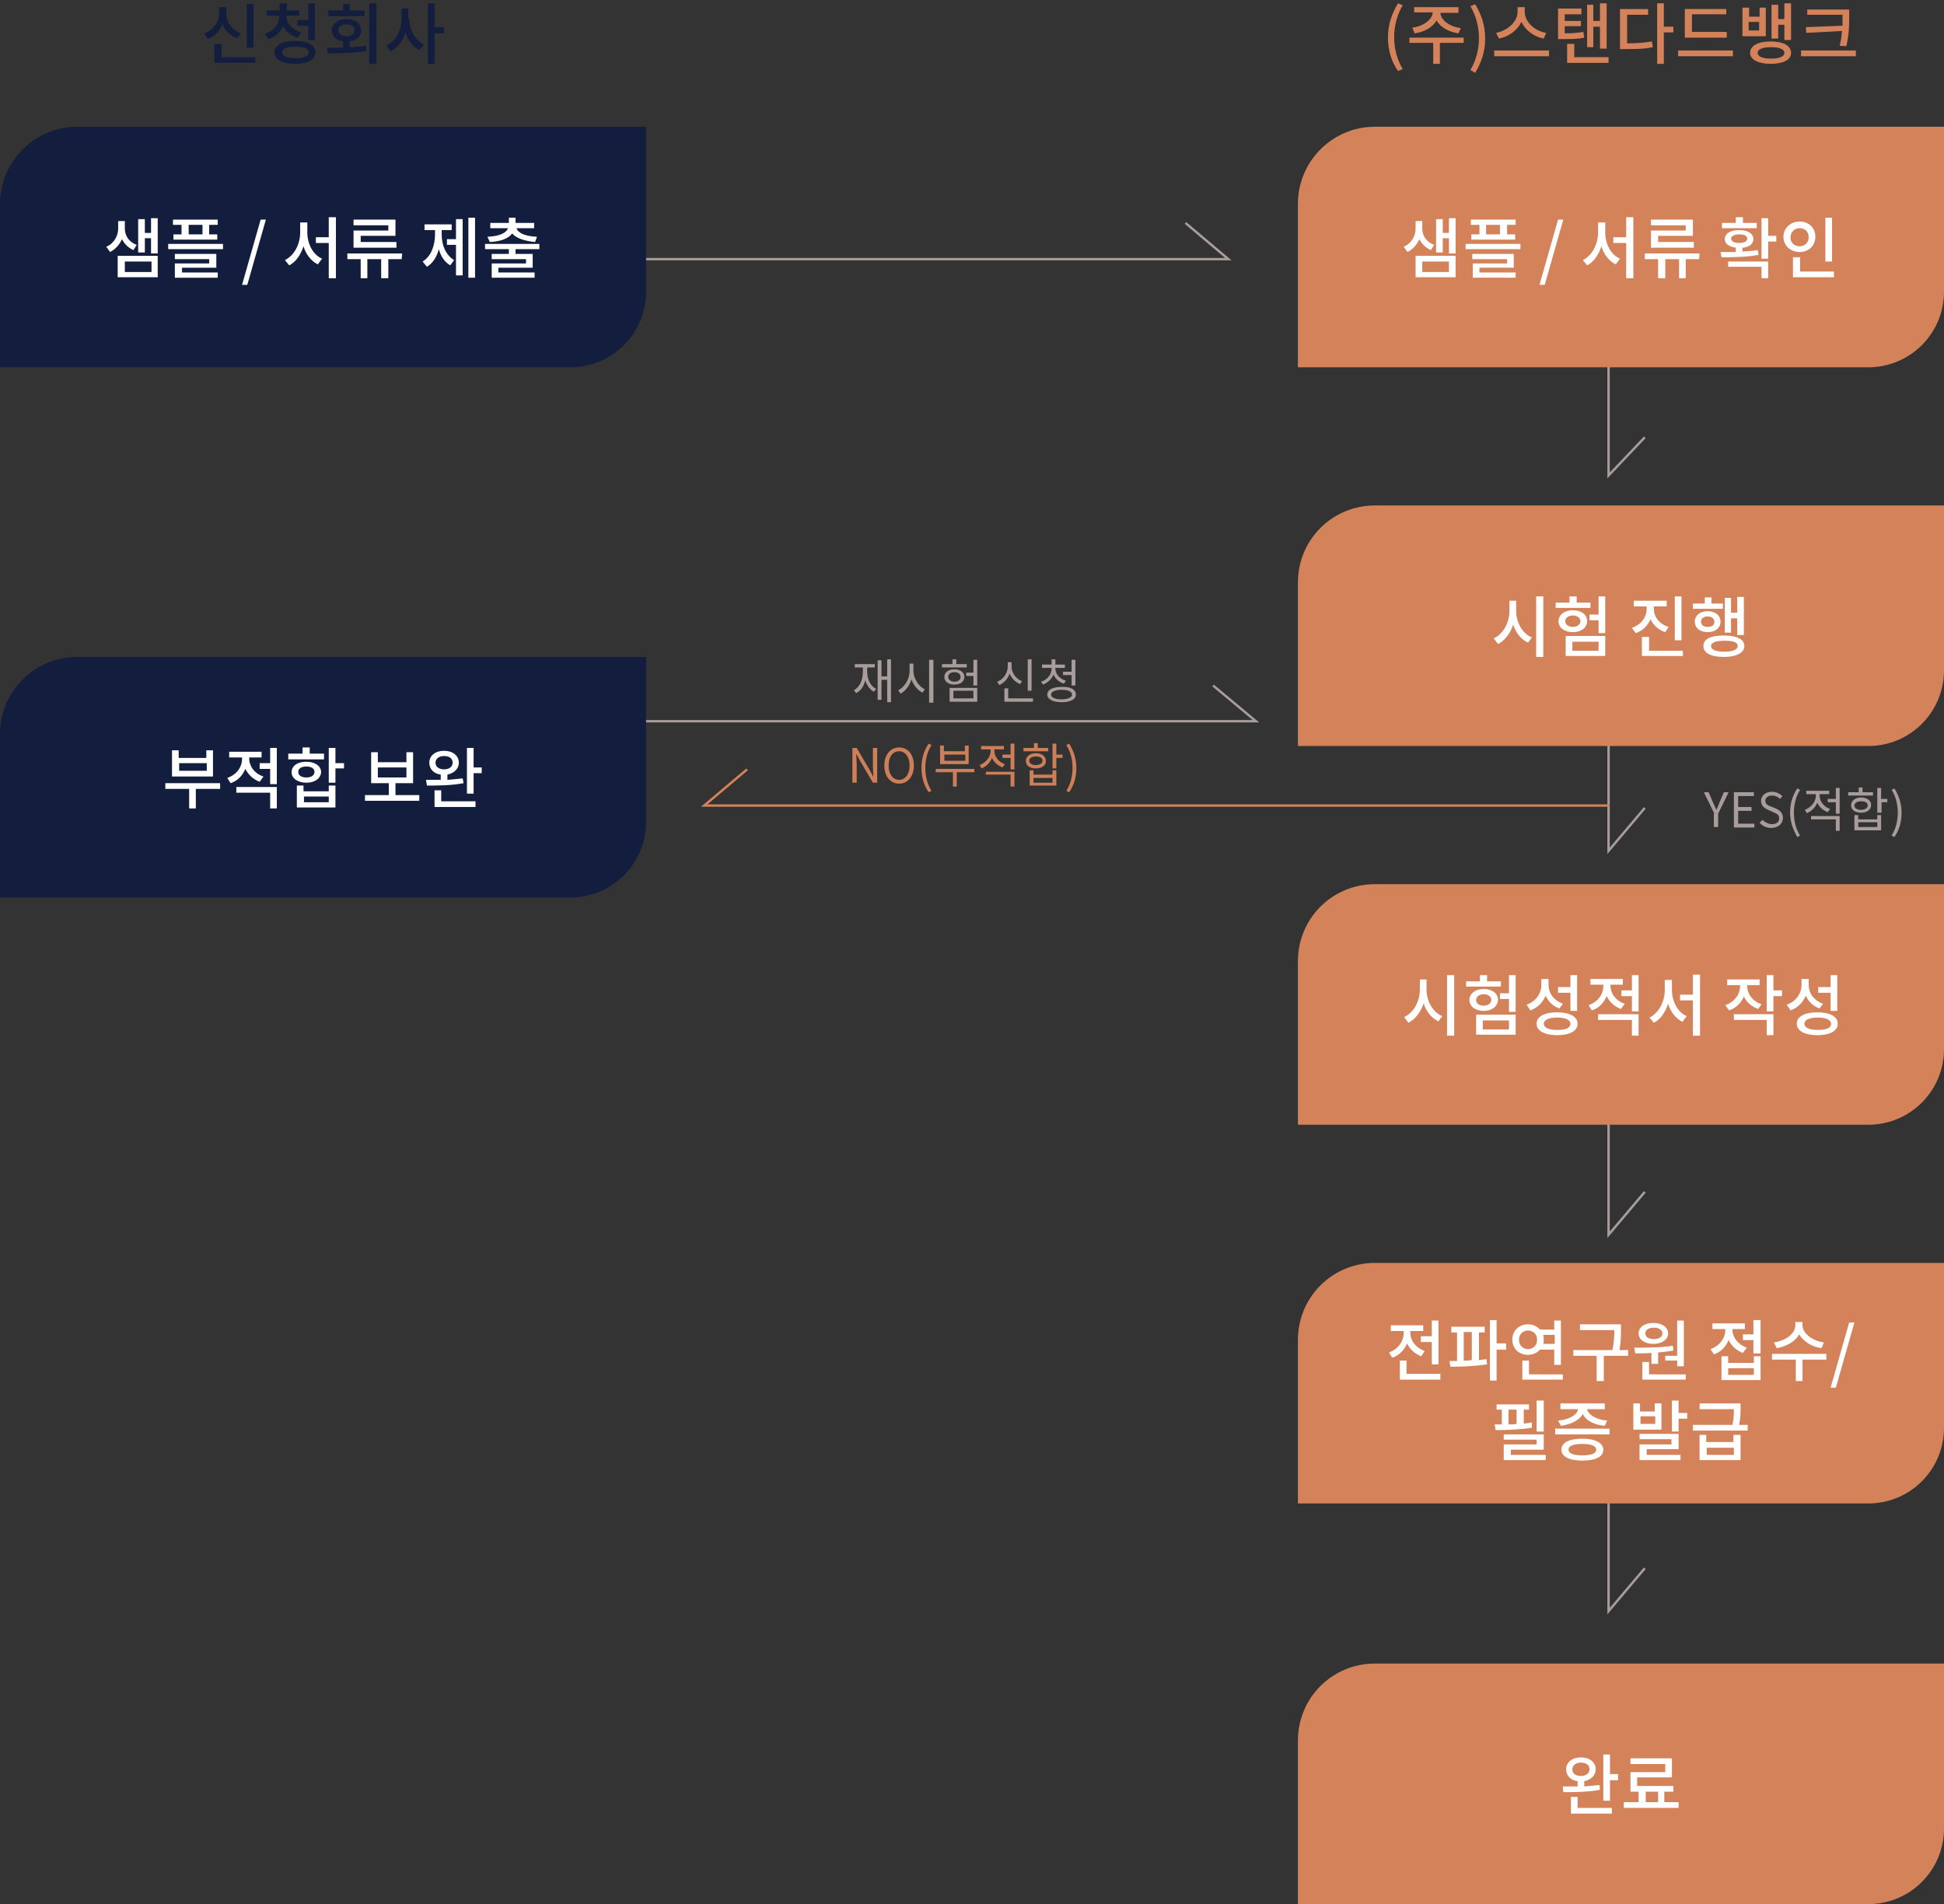 <?xml version="1.0" encoding="utf-8"?>
<!-- Generator: Adobe Illustrator 27.3.1, SVG Export Plug-In . SVG Version: 6.00 Build 0)  -->
<svg version="1.1" id="_레이어_1" xmlns="http://www.w3.org/2000/svg" xmlns:xlink="http://www.w3.org/1999/xlink" x="0px"
	 y="0px" viewBox="0 0 408 399.7" style="enable-background:new 0 0 408 399.7;" xml:space="preserve">
<rect x="0" y="0" width="408" height="399.7" fill="#333333" stroke="none"/>
<style type="text/css">
	.st0{fill:none;stroke:#A89D9B;stroke-width:0.5;stroke-miterlimit:10;}
	.st1{enable-background:new    ;}
	.st2{fill:#131E3F;}
	.st3{fill:#D4825A;}
	.st4{fill:#FFFFFF;}
	.st5{fill:#A89D9B;}
	.st6{fill:none;stroke:#D4825A;stroke-width:0.5;stroke-miterlimit:10;}
	.st7{fill:#CD7F59;}
</style>
<polyline class="st0" points="337.6,61.8 337.6,99.8 345.2,91.8 "/>
<polyline class="st0" points="337.6,140.6 337.6,178.6 345.2,169.6 "/>
<polyline class="st0" points="337.6,221.2 337.6,259.2 345.2,250.2 "/>
<polyline class="st0" points="337.6,300.2 337.6,338.2 345.2,329.2 "/>
<polyline class="st0" points="129.8,54.4 257.8,54.4 248.8,46.8 "/>
<g class="st1">
	<path class="st2" d="M49.7,8c-1.4-0.5-2.5-1.6-3-2.9c-0.6,1.4-1.6,2.6-3.1,3.1l-0.7-1.2c2-0.7,3.1-2.5,3.1-4.4V1.5h1.5v1.3
		c0,1.8,1.1,3.5,3.1,4.2L49.7,8z M53.6,12v1.2h-8.6v-4h1.5V12H53.6z M53.2,10h-1.4V0.8h1.4V10z"/>
	<path class="st2" d="M62.5,7.9c-1.4-0.4-2.5-1.3-3.1-2.4c-0.6,1.3-1.6,2.3-3.1,2.7l-0.7-1.1c1.9-0.6,3-2.1,3-3.7V3.3H56V2.2h2.7
		V0.7h1.5v1.5h2.6v1.1h-2.7v0.1c0,1.4,1.1,2.8,3.1,3.4L62.5,7.9z M66.2,11c0,1.5-1.6,2.4-4.3,2.4s-4.3-0.9-4.3-2.4
		c0-1.5,1.6-2.4,4.3-2.4S66.2,9.5,66.2,11z M64.8,11c0-0.8-1-1.2-2.8-1.2c-1.8,0-2.8,0.4-2.8,1.2c0,0.8,1,1.2,2.8,1.2
		C63.7,12.3,64.8,11.8,64.8,11z M64.7,4.2V0.7h1.4v7.7h-1.4v-3h-2.3V4.2H64.7z"/>
	<path class="st2" d="M73.4,9.9c1.1-0.1,2.3-0.1,3.4-0.3l0.1,1.1c-2.8,0.5-5.8,0.5-8.1,0.5l-0.2-1.2c1,0,2.2,0,3.4,0V8.7
		c-1.4-0.2-2.4-1.1-2.4-2.3c0-1.4,1.3-2.4,3.1-2.4c1.8,0,3.1,0.9,3.1,2.4c0,1.2-0.9,2.1-2.4,2.3V9.9z M76.5,3.4h-7.6V2.2H72V0.8h1.4
		v1.4h3.1V3.4z M72.7,7.6c1,0,1.7-0.5,1.7-1.3c0-0.8-0.7-1.2-1.7-1.2c-1,0-1.7,0.5-1.7,1.2C71,7.1,71.7,7.6,72.7,7.6z M79,0.7v12.7
		h-1.5V0.7H79z"/>
	<path class="st2" d="M85.9,3.9c0,2.3,1.2,4.5,3.1,5.5L88,10.5c-1.4-0.7-2.4-2.1-2.9-3.7c-0.5,1.8-1.6,3.2-3.1,4l-0.9-1.2
		c2-1,3.2-3.4,3.2-5.7V1.8h1.4V3.9z M93.2,7h-2v6.4h-1.4V0.7h1.4v5h2V7z"/>
</g>
<g class="st1">
	<path class="st3" d="M291.3,7.9c0-2.8,0.8-5,2.1-7.2l1,0.4c-1.2,2-1.8,4.4-1.8,6.7c0,2.4,0.6,4.7,1.8,6.7l-1,0.4
		C292.1,13,291.3,10.7,291.3,7.9z"/>
	<path class="st3" d="M307.2,9h-5v4.4h-1.4V9h-5V7.9h11.4L307.2,9z M296.4,5.8c2.4-0.3,4.2-1.7,4.3-3.2h-3.9V1.5h9.3v1.2h-3.8
		c0.1,1.5,1.9,2.9,4.3,3.2l-0.5,1.1c-2.1-0.3-3.8-1.3-4.6-2.7c-0.8,1.4-2.5,2.4-4.6,2.7L296.4,5.8z"/>
	<path class="st3" d="M308.6,14.7c1.2-2,1.8-4.4,1.8-6.7c0-2.3-0.6-4.7-1.8-6.7l1-0.4c1.3,2.1,2.1,4.4,2.1,7.2c0,2.8-0.8,5-2.1,7.2
		L308.6,14.7z"/>
	<path class="st3" d="M325.1,10.6v1.2h-11.5v-1.2H325.1z M324,8.1c-2.1-0.4-3.8-1.7-4.7-3.5c-0.8,1.7-2.6,3.1-4.7,3.5L314,6.9
		c2.5-0.5,4.5-2.4,4.5-4.4v-1h1.5v1c0,2,2,4,4.5,4.4L324,8.1z"/>
	<path class="st3" d="M332.5,7.9c-1.4,0.3-2.7,0.3-4.6,0.3H327V1.8h4.9V3h-3.5v1.4h3.4v1.1h-3.4V7c1.6,0,2.7-0.1,3.9-0.3L332.5,7.9z
		 M337.6,12v1.2h-8.7v-4h1.5V12H337.6z M334.4,9.9h-1.3V1h1.3v3.4h1.4V0.7h1.4v9.5h-1.4V5.6h-1.4V9.9z"/>
	<path class="st3" d="M341.3,9.1c2,0,3.6-0.1,5.4-0.4l0.2,1.2c-1.9,0.4-3.6,0.4-5.9,0.4h-1V1.9h5.9v1.2h-4.4V9.1z M351.2,6.8h-2v6.6
		h-1.4V0.7h1.4v4.9h2V6.8z"/>
	<path class="st3" d="M363.7,10.6v1.2h-11.5v-1.2H363.7z M362.4,7.9h-8.8v-6h8.7V3h-7.2v3.7h7.3V7.9z"/>
	<path class="st3" d="M370.6,7.6h-4.9V1.6h1.4v1.9h2.2V1.6h1.3V7.6z M369.3,4.6H367v1.8h2.2V4.6z M375.9,11.1c0,1.5-1.7,2.3-4.3,2.3
		c-2.6,0-4.3-0.9-4.3-2.3c0-1.5,1.7-2.4,4.3-2.4C374.3,8.7,375.9,9.6,375.9,11.1z M374.5,11.1c0-0.8-1.1-1.2-2.8-1.2
		s-2.8,0.4-2.8,1.2c0,0.8,1.1,1.2,2.8,1.2S374.5,11.9,374.5,11.1z M373.2,8.1h-1.4V1h1.4v3h1.3V0.7h1.4v7.7h-1.4V5.2h-1.3V8.1z"/>
	<path class="st3" d="M389.5,10.6v1.2H378v-1.2H389.5z M386.7,5.4c0-0.7,0-1.3,0-2V3.1h-7.4V2h8.8v1.5c0,1.8,0,3.6-0.6,6.2l-1.4-0.1
		c0.3-1.1,0.4-2.1,0.5-3.1l-7.5,0.4L379,5.7L386.7,5.4z"/>
</g>
<path class="st2" d="M16.2,26.6h119.4v34.6c0,8.8-7.1,15.9-15.9,15.9H0V42.8C0,33.9,7.3,26.6,16.2,26.6
	C16.2,26.6,16.2,26.6,16.2,26.6z"/>
<g class="st1">
	<path class="st4" d="M28,52.5c-1.1-0.5-1.9-1.3-2.4-2.3c-0.5,1.1-1.3,2.1-2.5,2.7l-0.8-1.1c1.7-0.7,2.5-2.4,2.5-3.8v-1.6h1.4V48
		c0,1.4,0.8,2.8,2.5,3.4L28,52.5z M24.7,53.7h8.4v4.5h-8.4V53.7z M26.2,57.1h5.6v-2.2h-5.6V57.1z M33.1,45.8v7.4h-1.4V50h-1.3v3
		h-1.4v-7h1.4v2.9h1.3v-3.1H33.1z"/>
	<path class="st4" d="M46.8,51.2v1.1H35.3v-1.1H46.8z M38.1,47.2h-1.8v-1.1h9.4v1.1h-1.8v2h1.7v1.1h-9.2v-1.1h1.7V47.2z M38.1,57.2
		h7.6v1.1h-9v-3h7.2v-0.9h-7.2v-1.1h8.7v2.9h-7.2V57.2z M42.5,47.2h-2.9v2h2.9V47.2z"/>
	<path class="st4" d="M54.7,46.1h1.1l-3.9,13.7h-1.1L54.7,46.1z"/>
	<path class="st4" d="M64.5,48.8c0,2.4,1.2,4.7,3.1,5.5l-0.9,1.2c-1.4-0.7-2.5-2.1-3-3.8c-0.6,1.8-1.6,3.3-3,4l-0.9-1.1
		c2-1,3.2-3.4,3.2-5.8v-2.1h1.5V48.8z M70.5,45.7v12.7H69V51h-2.7v-1.2H69v-4.2H70.5z"/>
	<path class="st4" d="M84.3,54.4h-2.8v4H80v-4h-2.9v4h-1.4v-4h-2.8v-1.2h11.5L84.3,54.4z M81.5,47.3h-7.3v-1.2h8.8v3.4h-7.3v1.3h7.5
		v1.2h-9v-3.6h7.3V47.3z"/>
	<path class="st4" d="M92.7,49.2c0,2.2,0.8,4.3,2.6,5.4l-0.8,1.1c-1.2-0.7-2-1.9-2.4-3.4c-0.4,1.6-1.3,3-2.5,3.7l-0.9-1.1
		c1.8-1.1,2.6-3.4,2.6-5.7v-0.9h-2.2v-1.2h5.7v1.2h-2.1V49.2z M95.7,46h1.4v11.8h-1.4v-6.4h-1.9v-1.2h1.9V46z M99.7,45.7v12.6h-1.4
		V45.7H99.7z"/>
	<path class="st4" d="M108.2,52.3v1h3.6v2.9h-7.2v1h7.6v1.1h-9v-3h7.2v-0.9h-7.2v-1.1h3.6v-1h-5v-1.1h11.4v1.1H108.2z M102.3,49.7
		c2.5-0.1,4-0.8,4.3-1.8h-3.7v-1.1h3.9v-1.1h1.4v1.1h3.9v1.1h-3.7c0.3,1,1.8,1.7,4.3,1.8l-0.4,1.1c-2.2-0.2-4-0.8-4.8-1.8
		c-0.8,1.1-2.5,1.7-4.7,1.8L102.3,49.7z"/>
</g>
<path class="st2" d="M16.2,137.9h119.4v34.6c0,8.8-7.1,15.9-15.9,15.9H0v-34.3C0,145.1,7.3,137.9,16.2,137.9L16.2,137.9L16.2,137.9z
	"/>
<g class="st1">
	<path class="st4" d="M46.2,165.6h-5.1v4.1h-1.4v-4.1h-5v-1.2h11.5V165.6z M44.8,163h-8.7v-5.5h1.4v1.6h5.8v-1.6h1.4V163z
		 M43.4,160.2h-5.8v1.6h5.8V160.2z"/>
	<path class="st4" d="M54.5,164.1c-1.4-0.5-2.4-1.5-3-2.7c-0.6,1.4-1.6,2.5-3.1,3l-0.7-1.1c2-0.7,3.1-2.3,3.1-4v-0.3h-2.7v-1.2h6.8
		v1.2h-2.6v0.2c0,1.6,1.1,3.2,3,3.8L54.5,164.1z M49.6,165.2h8.5v4.5h-1.4v-3.3h-7.1V165.2z M58.1,157v7.6h-1.4v-3.2h-2.2v-1.2h2.2
		V157H58.1z"/>
	<path class="st4" d="M68,159.4h-7.5v-1.2h3v-1.3H65v1.3h3V159.4z M64.3,164.3c-1.8,0-3.1-0.9-3.1-2.2c0-1.3,1.2-2.2,3.1-2.2
		c1.8,0,3.1,0.9,3.1,2.2C67.3,163.4,66.1,164.3,64.3,164.3z M69,164.9h1.4v4.6h-8.1v-4.6h1.4v1.2H69V164.9z M64.3,163.2
		c1,0,1.7-0.4,1.7-1.2c0-0.7-0.7-1.1-1.7-1.1c-1,0-1.7,0.4-1.7,1.1C62.6,162.8,63.3,163.2,64.3,163.2z M69,167.2h-5.2v1.2H69V167.2z
		 M72.2,161.3h-1.8v3H69V157h1.4v3.2h1.8V161.3z"/>
	<path class="st4" d="M88,166.9v1.2H76.6v-1.2h5v-2.5h-3.7v-6.5h1.4v2.1h6v-2.1h1.4v6.5H83v2.5H88z M79.3,163.2h6v-2.1h-6V163.2z"/>
	<path class="st4" d="M97.3,164.4c-2.6,0.5-5.5,0.5-7.7,0.5l-0.2-1.2c0.9,0,2,0,3.1,0v-1.1c-1.5-0.2-2.4-1.2-2.4-2.5
		c0-1.5,1.3-2.5,3.1-2.5s3.1,1,3.1,2.5c0,1.3-1,2.2-2.4,2.5v1.1c1.1-0.1,2.2-0.2,3.2-0.3L97.3,164.4z M92.6,168.2h7.2v1.2h-8.6v-3.5
		h1.4V168.2z M93.2,161.5c1.1,0,1.8-0.6,1.8-1.4c0-0.9-0.7-1.4-1.8-1.4c-1.1,0-1.8,0.6-1.8,1.4C91.4,161,92.2,161.5,93.2,161.5z
		 M101.1,161.1v1.2h-1.7v4.3h-1.4V157h1.4v4.1H101.1z"/>
</g>
<path class="st3" d="M288.6,26.6H408v34.6c0,8.8-7.1,15.9-15.9,15.9H272.4V42.8C272.4,33.9,279.6,26.6,288.6,26.6L288.6,26.6
	L288.6,26.6z"/>
<g class="st1">
	<path class="st4" d="M300.3,52.5c-1.1-0.5-1.9-1.3-2.4-2.3c-0.5,1.1-1.3,2.1-2.5,2.7l-0.8-1.1c1.7-0.7,2.5-2.4,2.5-3.8v-1.6h1.4V48
		c0,1.4,0.8,2.8,2.5,3.4L300.3,52.5z M297.1,53.7h8.4v4.5h-8.4V53.7z M298.5,57.1h5.6v-2.2h-5.6V57.1z M305.5,45.8v7.4h-1.4V50h-1.3
		v3h-1.4v-7h1.4v2.9h1.3v-3.1H305.5z"/>
	<path class="st4" d="M319.1,51.2v1.1h-11.5v-1.1H319.1z M310.5,47.2h-1.8v-1.1h9.4v1.1h-1.8v2h1.7v1.1h-9.2v-1.1h1.7V47.2z
		 M310.5,57.2h7.6v1.1h-9v-3h7.2v-0.9H309v-1.1h8.7v2.9h-7.2V57.2z M314.8,47.2h-2.9v2h2.9V47.2z"/>
	<path class="st4" d="M327,46.1h1.1l-3.9,13.7h-1.1L327,46.1z"/>
	<path class="st4" d="M336.9,48.8c0,2.4,1.2,4.7,3.1,5.5l-0.9,1.2c-1.4-0.7-2.5-2.1-3-3.8c-0.6,1.8-1.6,3.3-3,4l-0.9-1.1
		c2-1,3.2-3.4,3.2-5.8v-2.1h1.5V48.8z M342.8,45.7v12.7h-1.5V51h-2.7v-1.2h2.7v-4.2H342.8z"/>
	<path class="st4" d="M356.6,54.4h-2.8v4h-1.4v-4h-2.9v4H348v-4h-2.8v-1.2h11.5L356.6,54.4z M353.8,47.3h-7.3v-1.2h8.8v3.4H348v1.3
		h7.5v1.2h-9v-3.6h7.3V47.3z"/>
	<path class="st4" d="M369.1,53.5c-2.7,0.5-5.6,0.5-7.8,0.5l-0.2-1.1c1,0,2.1,0,3.2,0V52c-1.4-0.2-2.3-0.8-2.3-1.8
		c0-1.2,1.2-1.9,3-1.9c1.8,0,3,0.7,3,1.9c0,1-0.9,1.7-2.3,1.8v0.8c1.1-0.1,2.2-0.1,3.2-0.3L369.1,53.5z M368.6,47.9h-7.2v-1.1h2.9
		v-1.2h1.5v1.2h2.9V47.9z M362.7,54.9h8.4v3.5h-1.4V56h-7V54.9z M365,51c1,0,1.7-0.3,1.7-0.9c0-0.6-0.6-0.9-1.7-0.9
		c-1,0-1.7,0.4-1.7,0.9C363.4,50.7,364,51,365,51z M372.8,50.7h-1.7v3.6h-1.4v-8.5h1.4v3.7h1.7V50.7z"/>
	<path class="st4" d="M377.7,52.9c-1.9,0-3.4-1.3-3.4-3.2c0-1.8,1.5-3.2,3.4-3.2s3.3,1.3,3.3,3.2C381,51.6,379.6,52.9,377.7,52.9z
		 M377.7,51.7c1.1,0,1.9-0.8,1.9-1.9c0-1.2-0.8-1.9-1.9-1.9c-1.1,0-1.9,0.8-1.9,1.9C375.7,50.9,376.6,51.7,377.7,51.7z M384.9,57
		v1.2h-8.6V54h1.5v3H384.9z M384.5,54.9h-1.4v-9.2h1.4V54.9z"/>
</g>
<path class="st3" d="M288.6,106.1H408v34.6c0,8.8-7.1,15.9-15.9,15.9H272.4v-34.3C272.4,113.3,279.6,106.1,288.6,106.1L288.6,106.1
	L288.6,106.1z"/>
<g class="st1">
	<path class="st4" d="M318.2,128.3c0,2.3,1.3,4.7,3.3,5.5l-0.8,1.1c-1.5-0.7-2.6-2.1-3.1-3.8c-0.6,1.8-1.7,3.3-3.2,4.1l-0.9-1.2
		c2-0.9,3.3-3.3,3.3-5.8v-2.1h1.4V128.3z M323.9,125.2v12.7h-1.5v-12.7H323.9z"/>
	<path class="st4" d="M333.8,127.6h-7.3v-1.1h2.9v-1.3h1.5v1.3h2.9V127.6z M330.1,132.7c-1.7,0-3-0.9-3-2.3c0-1.3,1.2-2.3,3-2.3
		s3,0.9,3,2.3C333.1,131.8,331.8,132.7,330.1,132.7z M330.1,131.6c0.9,0,1.6-0.5,1.6-1.2c0-0.7-0.7-1.2-1.6-1.2s-1.6,0.5-1.6,1.2
		C328.5,131.1,329.2,131.6,330.1,131.6z M328.6,133.5h8.3v4.2h-8.3V133.5z M330,136.6h5.5v-1.9H330V136.6z M336.9,125.2v7.7h-1.4
		v-2.7h-1.9V129h1.9v-3.8H336.9z"/>
	<path class="st4" d="M349.5,132.7c-1.5-0.5-2.5-1.5-3.1-2.7c-0.6,1.3-1.6,2.4-3.1,2.9l-0.8-1.1c2-0.7,3.1-2.3,3.1-4v-0.5h-2.7v-1.2
		h6.9v1.2h-2.7v0.5c0,1.6,1.1,3.2,3.1,3.8L349.5,132.7z M353.2,136.5v1.2h-8.6v-4h1.5v2.9H353.2z M352.9,134.4h-1.4v-9.2h1.4V134.4z
		"/>
	<path class="st4" d="M361.6,127.8h-6.3v-1.1h2.5v-1.3h1.4v1.3h2.4V127.8z M358.4,132.7c-1.6,0-2.7-0.9-2.7-2.2
		c0-1.3,1.1-2.2,2.7-2.2c1.6,0,2.7,0.9,2.7,2.2C361.1,131.8,360,132.7,358.4,132.7z M358.4,131.6c0.9,0,1.4-0.4,1.4-1.1
		c0-0.7-0.6-1.1-1.4-1.1s-1.4,0.4-1.4,1.1C357,131.2,357.6,131.6,358.4,131.6z M366.1,135.6c0,1.4-1.6,2.3-4.3,2.3
		c-2.7,0-4.3-0.8-4.3-2.3s1.6-2.2,4.3-2.2C364.5,133.4,366.1,134.2,366.1,135.6z M364.7,135.6c0-0.8-1-1.1-2.8-1.1
		c-1.8,0-2.8,0.4-2.8,1.1c0,0.8,1,1.2,2.8,1.2C363.6,136.8,364.7,136.4,364.7,135.6z M363.3,132.8H362v-7.3h1.3v3.1h1.3v-3.3h1.4v8
		h-1.4v-3.5h-1.3V132.8z"/>
</g>
<path class="st3" d="M288.6,265.1H408v34.6c0,8.8-7.1,15.9-15.9,15.9H272.4v-34.3C272.4,272.3,279.6,265.1,288.6,265.1L288.6,265.1
	L288.6,265.1z"/>
<g>
	<g class="st1">
		<path class="st4" d="M298.3,284.7c-1.4-0.5-2.4-1.5-3-2.7c-0.6,1.4-1.6,2.5-3.1,3l-0.7-1.1c2-0.7,3.1-2.4,3.1-4.1v-0.4h-2.7v-1.2
			h6.8v1.2H296v0.4c0,1.6,1.1,3.1,3,3.8L298.3,284.7z M302.3,288.4v1.2h-8.5v-4h1.4v2.8H302.3z M300.5,280.6v-3.4h1.4v9.2h-1.4v-4.7
			h-2.3v-1.2H300.5z"/>
		<path class="st4" d="M310.3,285.5c0.6-0.1,1.2-0.1,1.7-0.2l0.1,1.1c-2.6,0.4-5.5,0.5-7.7,0.5l-0.2-1.2c0.5,0,1,0,1.6,0v-6h-1.2
			v-1.2h7v1.2h-1.2V285.5z M307.2,285.6c0.6,0,1.1,0,1.7-0.1v-5.9h-1.7V285.6z M316.1,283.3h-2v6.5h-1.4v-12.7h1.4v4.9h2V283.3z"/>
		<path class="st4" d="M323.2,283.3c-0.6,0.7-1.5,1.1-2.5,1.1c-1.9,0-3.3-1.3-3.3-3.2s1.4-3.2,3.3-3.2c1,0,1.9,0.4,2.5,1.1h3v-1.9
			h1.4v9.3h-1.4v-3.2H323.2z M320.7,283.2c1.1,0,1.9-0.8,1.9-2c0-1.1-0.8-1.9-1.9-1.9c-1.1,0-1.9,0.8-1.9,1.9
			C318.8,282.4,319.6,283.2,320.7,283.2z M328,288.4v1.2h-8.5v-4h1.4v2.9H328z M323.9,280.3c0.1,0.3,0.1,0.6,0.1,0.9s0,0.6-0.1,0.9
			h2.4v-1.9H323.9z"/>
		<path class="st4" d="M341.6,284.6h-5v5.3h-1.5v-5.3h-4.9v-1.2h8.2c0.4-1.8,0.4-3.1,0.4-4.2h-7.2V278h8.6v1.1c0,1.2,0,2.5-0.3,4.3
			h1.8V284.6z"/>
		<path class="st4" d="M346.5,284c-1.2,0.1-2.3,0.1-3.3,0.1l-0.2-1.2c2.3,0,5.4,0,8.1-0.4l0.1,1c-1.1,0.2-2.2,0.3-3.2,0.4v2.4h-1.4
			V284z M343.9,279.9c0-1.3,1.3-2.2,3.1-2.2c1.8,0,3.1,0.9,3.1,2.2s-1.3,2.2-3.1,2.2C345.2,282.1,343.9,281.2,343.9,279.9z
			 M353.8,288.4v1.2h-9.1v-3.7h1.4v2.6H353.8z M345.3,279.9c0,0.7,0.7,1.2,1.8,1.2c1,0,1.8-0.4,1.8-1.2c0-0.7-0.7-1.2-1.8-1.2
			C346,278.7,345.3,279.2,345.3,279.9z M352,284.6v-7.4h1.4v9.6H352v-1.2h-2.5v-1H352z"/>
		<path class="st4" d="M365.8,284c-1.4-0.5-2.4-1.5-3-2.7c-0.6,1.4-1.6,2.5-3.1,3l-0.7-1.1c2-0.7,3.1-2.4,3.1-4V279h-2.7v-1.2h6.8
			v1.2h-2.6v0.1c0,1.6,1.1,3.1,3,3.8L365.8,284z M368.1,284.7h1.4v5h-8.2v-5h1.4v1.4h5.4V284.7z M368.1,287.2h-5.4v1.4h5.4V287.2z
			 M369.5,277.2v6.9h-1.5v-2.8h-2.2v-1.2h2.2v-3H369.5z"/>
		<path class="st4" d="M383.3,285.4h-5v4.5h-1.4v-4.5h-5v-1.2h11.4V285.4z M382.3,283c-2.1-0.3-3.8-1.4-4.7-2.9
			c-0.8,1.5-2.6,2.5-4.7,2.9l-0.6-1.2c2.6-0.4,4.5-1.9,4.5-3.6v-0.7h1.5v0.7c0,1.6,1.9,3.2,4.5,3.6L382.3,283z"/>
		<path class="st4" d="M388.1,277.6h1.1l-3.9,13.7h-1.1L388.1,277.6z"/>
	</g>
	<g class="st1">
		<path class="st4" d="M321.5,299.7c-2.5,0.4-5.4,0.5-7.6,0.5l-0.2-1.2c0.5,0,1,0,1.5,0v-3.1h-1.1v-1.1h6.8v1.1h-1.1v2.9
			c0.6,0,1.1-0.1,1.7-0.2L321.5,299.7z M324.4,305.4v1.1h-8.8v-3.3h6.9v-1h-6.9v-1.1h8.4v3.2h-6.9v1.1H324.4z M316.6,299
			c0.6,0,1.2,0,1.7-0.1v-3h-1.7V299z M324,300.5h-1.5V294h1.5V300.5z"/>
		<path class="st4" d="M337.8,299.9v1.2h-11.4v-1.2H337.8z M327,298.2c2.4-0.2,4-1.2,4.2-2.4h-3.7v-1.2h9.3v1.2h-3.7
			c0.2,1.1,1.8,2.2,4.2,2.4l-0.5,1.1c-2.2-0.2-4-1.1-4.6-2.5c-0.7,1.3-2.4,2.2-4.6,2.5L327,298.2z M336.5,304.3
			c0,1.5-1.6,2.3-4.4,2.3c-2.7,0-4.4-0.8-4.4-2.3s1.7-2.3,4.4-2.3C334.8,302,336.5,302.9,336.5,304.3z M335,304.3
			c0-0.8-1.1-1.2-2.9-1.2c-1.8,0-2.9,0.4-2.9,1.2c0,0.8,1,1.2,2.9,1.2C334,305.5,335,305.1,335,304.3z"/>
		<path class="st4" d="M348.8,300.1h-6v-5.5h1.4v1.7h3.1v-1.7h1.4V300.1z M345.6,305.4h7.1v1.1h-8.6v-3.3h6.7v-1.1h-6.7V301h8.2v3.2
			h-6.7V305.4z M347.4,297.3h-3.1v1.6h3.1V297.3z M354.1,296.6v1.2h-1.8v2.7h-1.4V294h1.4v2.6H354.1z"/>
		<path class="st4" d="M366.8,299.1v1.2h-11.5v-1.2h8.3c0.3-1.4,0.3-2.4,0.3-3.3h-7.2v-1.2h8.6v1c0,1,0,2-0.3,3.5H366.8z
			 M363.9,301.2h1.4v5.3h-8.6v-5.3h1.4v1.5h5.7V301.2z M363.9,303.9h-5.7v1.5h5.7V303.9z"/>
	</g>
</g>
<path class="st3" d="M288.6,349.2H408v34.6c0,8.8-7.1,15.9-15.9,15.9H272.4v-34.3C272.4,356.4,279.6,349.2,288.6,349.2L288.6,349.2
	L288.6,349.2z"/>
<g class="st1">
	<path class="st4" d="M335.8,375.7c-2.6,0.5-5.5,0.5-7.7,0.5L328,375c0.9,0,2,0,3.1,0v-1.1c-1.5-0.2-2.4-1.2-2.4-2.5
		c0-1.5,1.3-2.5,3.1-2.5s3.1,1,3.1,2.5c0,1.3-1,2.2-2.4,2.5v1.1c1.1-0.1,2.2-0.2,3.2-0.3L335.8,375.7z M331.1,379.5h7.2v1.2h-8.6
		v-3.5h1.4V379.5z M331.8,372.8c1.1,0,1.8-0.6,1.8-1.4c0-0.9-0.7-1.4-1.8-1.4c-1.1,0-1.8,0.6-1.8,1.4
		C330,372.3,330.7,372.8,331.8,372.8z M339.6,372.5v1.2h-1.7v4.3h-1.4v-9.7h1.4v4.1H339.6z"/>
	<path class="st4" d="M352.3,378.3v1.2h-11.5v-1.2h3.1v-2.2h-1.7V372h7.3v-1.7h-7.3v-1.2h8.7v4h-7.3v1.8h7.6v1.2h-1.9v2.2H352.3z
		 M345.4,378.3h2.6v-2.2h-2.6V378.3z"/>
</g>
<path class="st3" d="M288.6,185.6H408v34.6c0,8.8-7.1,15.9-15.9,15.9H272.4v-34.3C272.4,192.8,279.6,185.6,288.6,185.6L288.6,185.6
	L288.6,185.6z"/>
<g class="st1">
	<path class="st4" d="M299.4,207.8c0,2.3,1.3,4.7,3.3,5.5l-0.8,1.1c-1.5-0.7-2.6-2.1-3.1-3.8c-0.6,1.8-1.7,3.3-3.2,4.1l-0.9-1.2
		c2-0.9,3.3-3.3,3.3-5.8v-2.1h1.4V207.8z M305.2,204.7v12.7h-1.5v-12.7H305.2z"/>
	<path class="st4" d="M315,207.1h-7.3v-1.1h2.9v-1.3h1.5v1.3h2.9V207.1z M311.4,212.2c-1.7,0-3-0.9-3-2.3c0-1.3,1.2-2.3,3-2.3
		c1.7,0,3,0.9,3,2.3C314.3,211.3,313.1,212.2,311.4,212.2z M311.4,211.1c0.9,0,1.6-0.5,1.6-1.2c0-0.7-0.7-1.2-1.6-1.2
		c-0.9,0-1.6,0.5-1.6,1.2C309.8,210.6,310.4,211.1,311.4,211.1z M309.8,213h8.3v4.2h-8.3V213z M311.2,216.1h5.5v-1.9h-5.5V216.1z
		 M318.1,204.7v7.7h-1.4v-2.7h-1.9v-1.2h1.9v-3.8H318.1z"/>
	<path class="st4" d="M327.3,211.7c-1.4-0.5-2.3-1.4-2.9-2.7c-0.6,1.4-1.6,2.5-3.2,3.1l-0.8-1.2c2-0.7,3.1-2.4,3.1-4.2v-1.2h1.5v1.2
		c0,1.8,1.1,3.3,3,4L327.3,211.7z M331.1,214.9c0,1.5-1.6,2.4-4.3,2.4c-2.6,0-4.3-0.9-4.3-2.4s1.6-2.4,4.3-2.4
		C329.4,212.5,331.1,213.4,331.1,214.9z M329.6,214.9c0-0.8-1-1.3-2.8-1.3s-2.8,0.5-2.8,1.3s1,1.3,2.8,1.3S329.6,215.8,329.6,214.9z
		 M329.6,208.4H327v-1.2h2.6v-2.5h1.4v7.5h-1.4V208.4z"/>
	<path class="st4" d="M340.2,211.8c-1.4-0.5-2.4-1.5-3-2.7c-0.6,1.4-1.6,2.5-3.1,3l-0.7-1.1c2-0.7,3.1-2.3,3.1-4v-0.3h-2.7v-1.2h6.8
		v1.2H338v0.2c0,1.6,1.1,3.2,3,3.8L340.2,211.8z M335.4,212.9h8.5v4.5h-1.4v-3.3h-7.1V212.9z M343.9,204.7v7.6h-1.4v-3.2h-2.2v-1.2
		h2.2v-3.2H343.9z"/>
	<path class="st4" d="M350.9,207.8c0,2.4,1.2,4.7,3.1,5.5l-0.9,1.2c-1.4-0.7-2.5-2.1-3-3.8c-0.6,1.8-1.6,3.3-3,4l-0.9-1.1
		c2-1,3.2-3.4,3.2-5.8v-2.1h1.5V207.8z M356.8,204.7v12.7h-1.5V210h-2.7v-1.2h2.7v-4.2H356.8z"/>
	<path class="st4" d="M369,211.8c-1.4-0.5-2.4-1.4-3-2.6c-0.6,1.3-1.6,2.4-3.1,2.9l-0.8-1.1c2-0.7,3.1-2.3,3.1-4v-0.2h-2.7v-1.2h6.8
		v1.2h-2.6v0.2c0,1.6,1.1,3.2,3,3.8L369,211.8z M363.9,212.9h8.3v4.4h-1.4v-3.2h-6.9V212.9z M374,209.1h-1.8v3.2h-1.4v-7.6h1.4v3.2
		h1.8V209.1z"/>
	<path class="st4" d="M381.9,211.7c-1.4-0.5-2.3-1.4-2.9-2.7c-0.6,1.4-1.6,2.5-3.2,3.1l-0.8-1.2c2-0.7,3.1-2.4,3.1-4.2v-1.2h1.5v1.2
		c0,1.8,1.1,3.3,3,4L381.9,211.7z M385.7,214.9c0,1.5-1.6,2.4-4.3,2.4c-2.6,0-4.3-0.9-4.3-2.4s1.6-2.4,4.3-2.4
		C384.1,212.5,385.7,213.4,385.7,214.9z M384.3,214.9c0-0.8-1-1.3-2.8-1.3s-2.8,0.5-2.8,1.3s1,1.3,2.8,1.3S384.3,215.8,384.3,214.9z
		 M384.2,208.4h-2.6v-1.2h2.6v-2.5h1.4v7.5h-1.4V208.4z"/>
</g>
<g class="st1">
	<path class="st5" d="M359.8,170.8l-2.2-4.5h1l0.9,2.1c0.2,0.5,0.5,1,0.7,1.6h0c0.3-0.5,0.5-1.1,0.7-1.6l0.9-2.1h1l-2.2,4.5v2.8
		h-0.9V170.8z"/>
	<path class="st5" d="M363.9,166.3h4.2v0.8h-3.3v2.3h2.8v0.8h-2.8v2.7h3.4v0.8h-4.3V166.3z"/>
	<path class="st5" d="M369.3,172.7l0.6-0.6c0.5,0.5,1.3,0.9,2,0.9c1,0,1.5-0.5,1.5-1.2c0-0.8-0.5-1-1.2-1.3l-1.1-0.5
		c-0.7-0.3-1.5-0.8-1.5-1.9c0-1.1,1-1.9,2.3-1.9c0.9,0,1.6,0.4,2.2,0.9l-0.5,0.6c-0.4-0.4-1-0.7-1.7-0.7c-0.8,0-1.4,0.4-1.4,1.1
		c0,0.7,0.6,1,1.2,1.2l1,0.4c0.8,0.4,1.5,0.9,1.5,2c0,1.2-1,2.1-2.5,2.1C370.8,173.8,369.9,173.4,369.3,172.7z"/>
	<path class="st5" d="M375.7,170.6c0-2,0.5-3.6,1.5-5.1l0.6,0.3c-0.9,1.4-1.3,3.1-1.3,4.8s0.4,3.4,1.3,4.8l-0.6,0.3
		C376.3,174.1,375.7,172.5,375.7,170.6z"/>
	<path class="st5" d="M383.6,170.5c-1-0.4-1.8-1.1-2.2-2c-0.4,1-1.2,1.8-2.2,2.2l-0.4-0.7c1.3-0.5,2.3-1.7,2.3-2.9v-0.4h-2v-0.7h4.8
		v0.7h-2v0.4c0,1.1,0.9,2.3,2.2,2.7L383.6,170.5z M380.1,171.3h6v3.1h-0.8V172h-5.2V171.3z M386.1,165.4v5.4h-0.8v-2.4h-1.7v-0.7
		h1.7v-2.3H386.1z"/>
	<path class="st5" d="M393.2,167h-5.3v-0.7h2.2v-1h0.8v1h2.2V167z M390.6,170.6c-1.3,0-2.1-0.6-2.1-1.6c0-0.9,0.9-1.6,2.1-1.6
		s2.1,0.6,2.1,1.6C392.7,170,391.8,170.6,390.6,170.6z M390.6,170c0.8,0,1.4-0.4,1.4-0.9c0-0.6-0.5-0.9-1.4-0.9s-1.4,0.4-1.4,0.9
		C389.2,169.6,389.7,170,390.6,170z M394,171.1h0.8v3.2h-5.6v-3.2h0.8v0.9h4V171.1z M394,172.6h-4v1h4V172.6z M396.2,168.4h-1.3v2.2
		H394v-5.2h0.8v2.3h1.3V168.4z"/>
	<path class="st5" d="M397,175.4c0.9-1.4,1.3-3.1,1.3-4.8s-0.4-3.4-1.3-4.8l0.6-0.3c0.9,1.5,1.5,3.1,1.5,5.1c0,2-0.5,3.6-1.5,5.1
		L397,175.4z"/>
</g>
<polyline class="st6" points="156.8,161.5 147.8,169.1 337.8,169.1 "/>
<g class="st1">
	<path class="st7" d="M178.8,157h1l2.7,4.6l0.8,1.5h0c0-0.7-0.1-1.6-0.1-2.3V157h0.9v7.3h-0.9l-2.7-4.6l-0.8-1.5h0
		c0,0.7,0.1,1.5,0.1,2.3v3.8h-0.9V157z"/>
	<path class="st7" d="M185.6,160.7c0-2.3,1.3-3.8,3.1-3.8s3.1,1.4,3.1,3.8c0,2.3-1.3,3.8-3.1,3.8S185.6,163,185.6,160.7z
		 M190.9,160.7c0-1.8-0.9-3-2.2-3c-1.3,0-2.2,1.1-2.2,3c0,1.8,0.9,3,2.2,3C190,163.7,190.9,162.5,190.9,160.7z"/>
	<path class="st7" d="M193.4,161.2c0-2,0.5-3.6,1.5-5.1l0.6,0.3c-0.9,1.4-1.3,3.1-1.3,4.8s0.4,3.4,1.3,4.8l-0.6,0.3
		C193.9,164.8,193.4,163.2,193.4,161.2z"/>
	<path class="st7" d="M204.5,162.1h-3.7v3H200v-3h-3.6v-0.7h8.1V162.1z M203.4,160.4h-6.1v-3.9h0.8v1.2h4.4v-1.2h0.8V160.4z
		 M202.6,158.4h-4.4v1.3h4.4V158.4z"/>
	<path class="st7" d="M210.4,161.1c-1-0.4-1.8-1.1-2.2-2c-0.4,1-1.2,1.8-2.2,2.2l-0.4-0.7c1.3-0.5,2.3-1.7,2.3-2.9v-0.4h-2v-0.7h4.8
		v0.7h-2v0.4c0,1.1,0.9,2.3,2.2,2.7L210.4,161.1z M206.9,162h6v3.1h-0.8v-2.5h-5.2V162z M212.9,156.1v5.4h-0.8v-2.4h-1.7v-0.7h1.7
		v-2.3H212.9z"/>
	<path class="st7" d="M220.1,157.7h-5.3V157h2.2v-1h0.8v1h2.2V157.7z M217.4,161.3c-1.3,0-2.1-0.6-2.1-1.6c0-0.9,0.9-1.6,2.1-1.6
		s2.1,0.6,2.1,1.6C219.6,160.6,218.7,161.3,217.4,161.3z M217.4,160.6c0.8,0,1.4-0.4,1.4-0.9c0-0.6-0.5-0.9-1.4-0.9
		s-1.4,0.4-1.4,0.9C216.1,160.3,216.6,160.6,217.4,160.6z M220.9,161.7h0.8v3.2h-5.6v-3.2h0.8v0.9h4V161.7z M220.9,163.3h-4v1h4
		V163.3z M223,159.1h-1.3v2.2h-0.8v-5.2h0.8v2.3h1.3V159.1z"/>
	<path class="st7" d="M223.8,166c0.9-1.4,1.3-3.1,1.3-4.8s-0.4-3.4-1.3-4.8l0.6-0.3c0.9,1.5,1.5,3.1,1.5,5.1c0,2-0.5,3.6-1.5,5.1
		L223.8,166z"/>
</g>
<polyline class="st0" points="135.6,151.4 263.6,151.4 254.6,143.9 "/>
<g class="st1">
	<path class="st5" d="M182,140.9c0,1.6,0.6,3.1,1.9,3.7l-0.5,0.6c-0.9-0.5-1.5-1.4-1.8-2.4c-0.3,1.2-0.9,2.2-1.9,2.7l-0.5-0.6
		c1.3-0.7,1.9-2.2,1.9-4.1v-0.7h-1.7v-0.7h4.2v0.7H182V140.9z M187,138.4v9h-0.8v-4.7H185v4.2h-0.8v-8.3h0.8v3.4h1.2v-3.6H187z"/>
	<path class="st5" d="M191.7,140.8c0,1.6,1.1,3.3,2.4,3.9l-0.5,0.7c-1-0.5-1.9-1.6-2.3-2.8c-0.4,1.3-1.3,2.5-2.3,3l-0.5-0.7
		c1.3-0.6,2.4-2.3,2.4-4v-1.6h0.8V140.8z M195.9,138.5v9H195v-9H195.9z"/>
	<path class="st5" d="M202.9,140.1h-5.2v-0.7h2.2v-1h0.8v1h2.2V140.1z M200.3,143.7c-1.2,0-2.1-0.6-2.1-1.6c0-1,0.9-1.6,2.1-1.6
		c1.2,0,2.1,0.6,2.1,1.6C202.4,143.1,201.5,143.7,200.3,143.7z M200.3,143.1c0.8,0,1.3-0.4,1.3-1c0-0.6-0.5-1-1.3-1
		c-0.8,0-1.3,0.4-1.3,1C199,142.7,199.6,143.1,200.3,143.1z M199.3,144.4h5.8v2.9h-5.8V144.4z M200.1,146.6h4.2V145h-4.2V146.6z
		 M205.1,138.5v5.4h-0.8v-2h-1.5v-0.7h1.5v-2.7H205.1z"/>
	<path class="st5" d="M214.1,143.6c-1-0.4-1.8-1.2-2.2-2.2c-0.4,1.1-1.2,2-2.2,2.4l-0.4-0.7c1.3-0.5,2.2-1.8,2.2-3.2V139h0.8v0.9
		c0,1.3,0.9,2.6,2.2,3.1L214.1,143.6z M216.8,146.6v0.7h-6v-2.8h0.8v2.1H216.8z M216.5,145h-0.8v-6.6h0.8V145z"/>
	<path class="st5" d="M223.3,143.5c-1-0.3-1.8-1-2.2-1.9c-0.4,1-1.2,1.7-2.2,2.1l-0.4-0.6c1.3-0.4,2.2-1.5,2.2-2.7v-0.2h-2v-0.7h2
		v-1.1h0.8v1.1h2v0.7h-2v0.2c0,1.1,0.9,2.1,2.2,2.5L223.3,143.5z M225.8,145.8c0,1-1.1,1.6-3,1.6c-1.8,0-3-0.6-3-1.6
		c0-1,1.1-1.6,3-1.6C224.6,144.1,225.8,144.7,225.8,145.8z M225,145.8c0-0.6-0.8-1-2.2-1c-1.3,0-2.2,0.4-2.2,1c0,0.6,0.8,1,2.2,1
		C224.1,146.8,225,146.4,225,145.8z M224.9,141v-2.5h0.8v5.4h-0.8v-2.2h-1.8V141H224.9z"/>
</g>
</svg>
